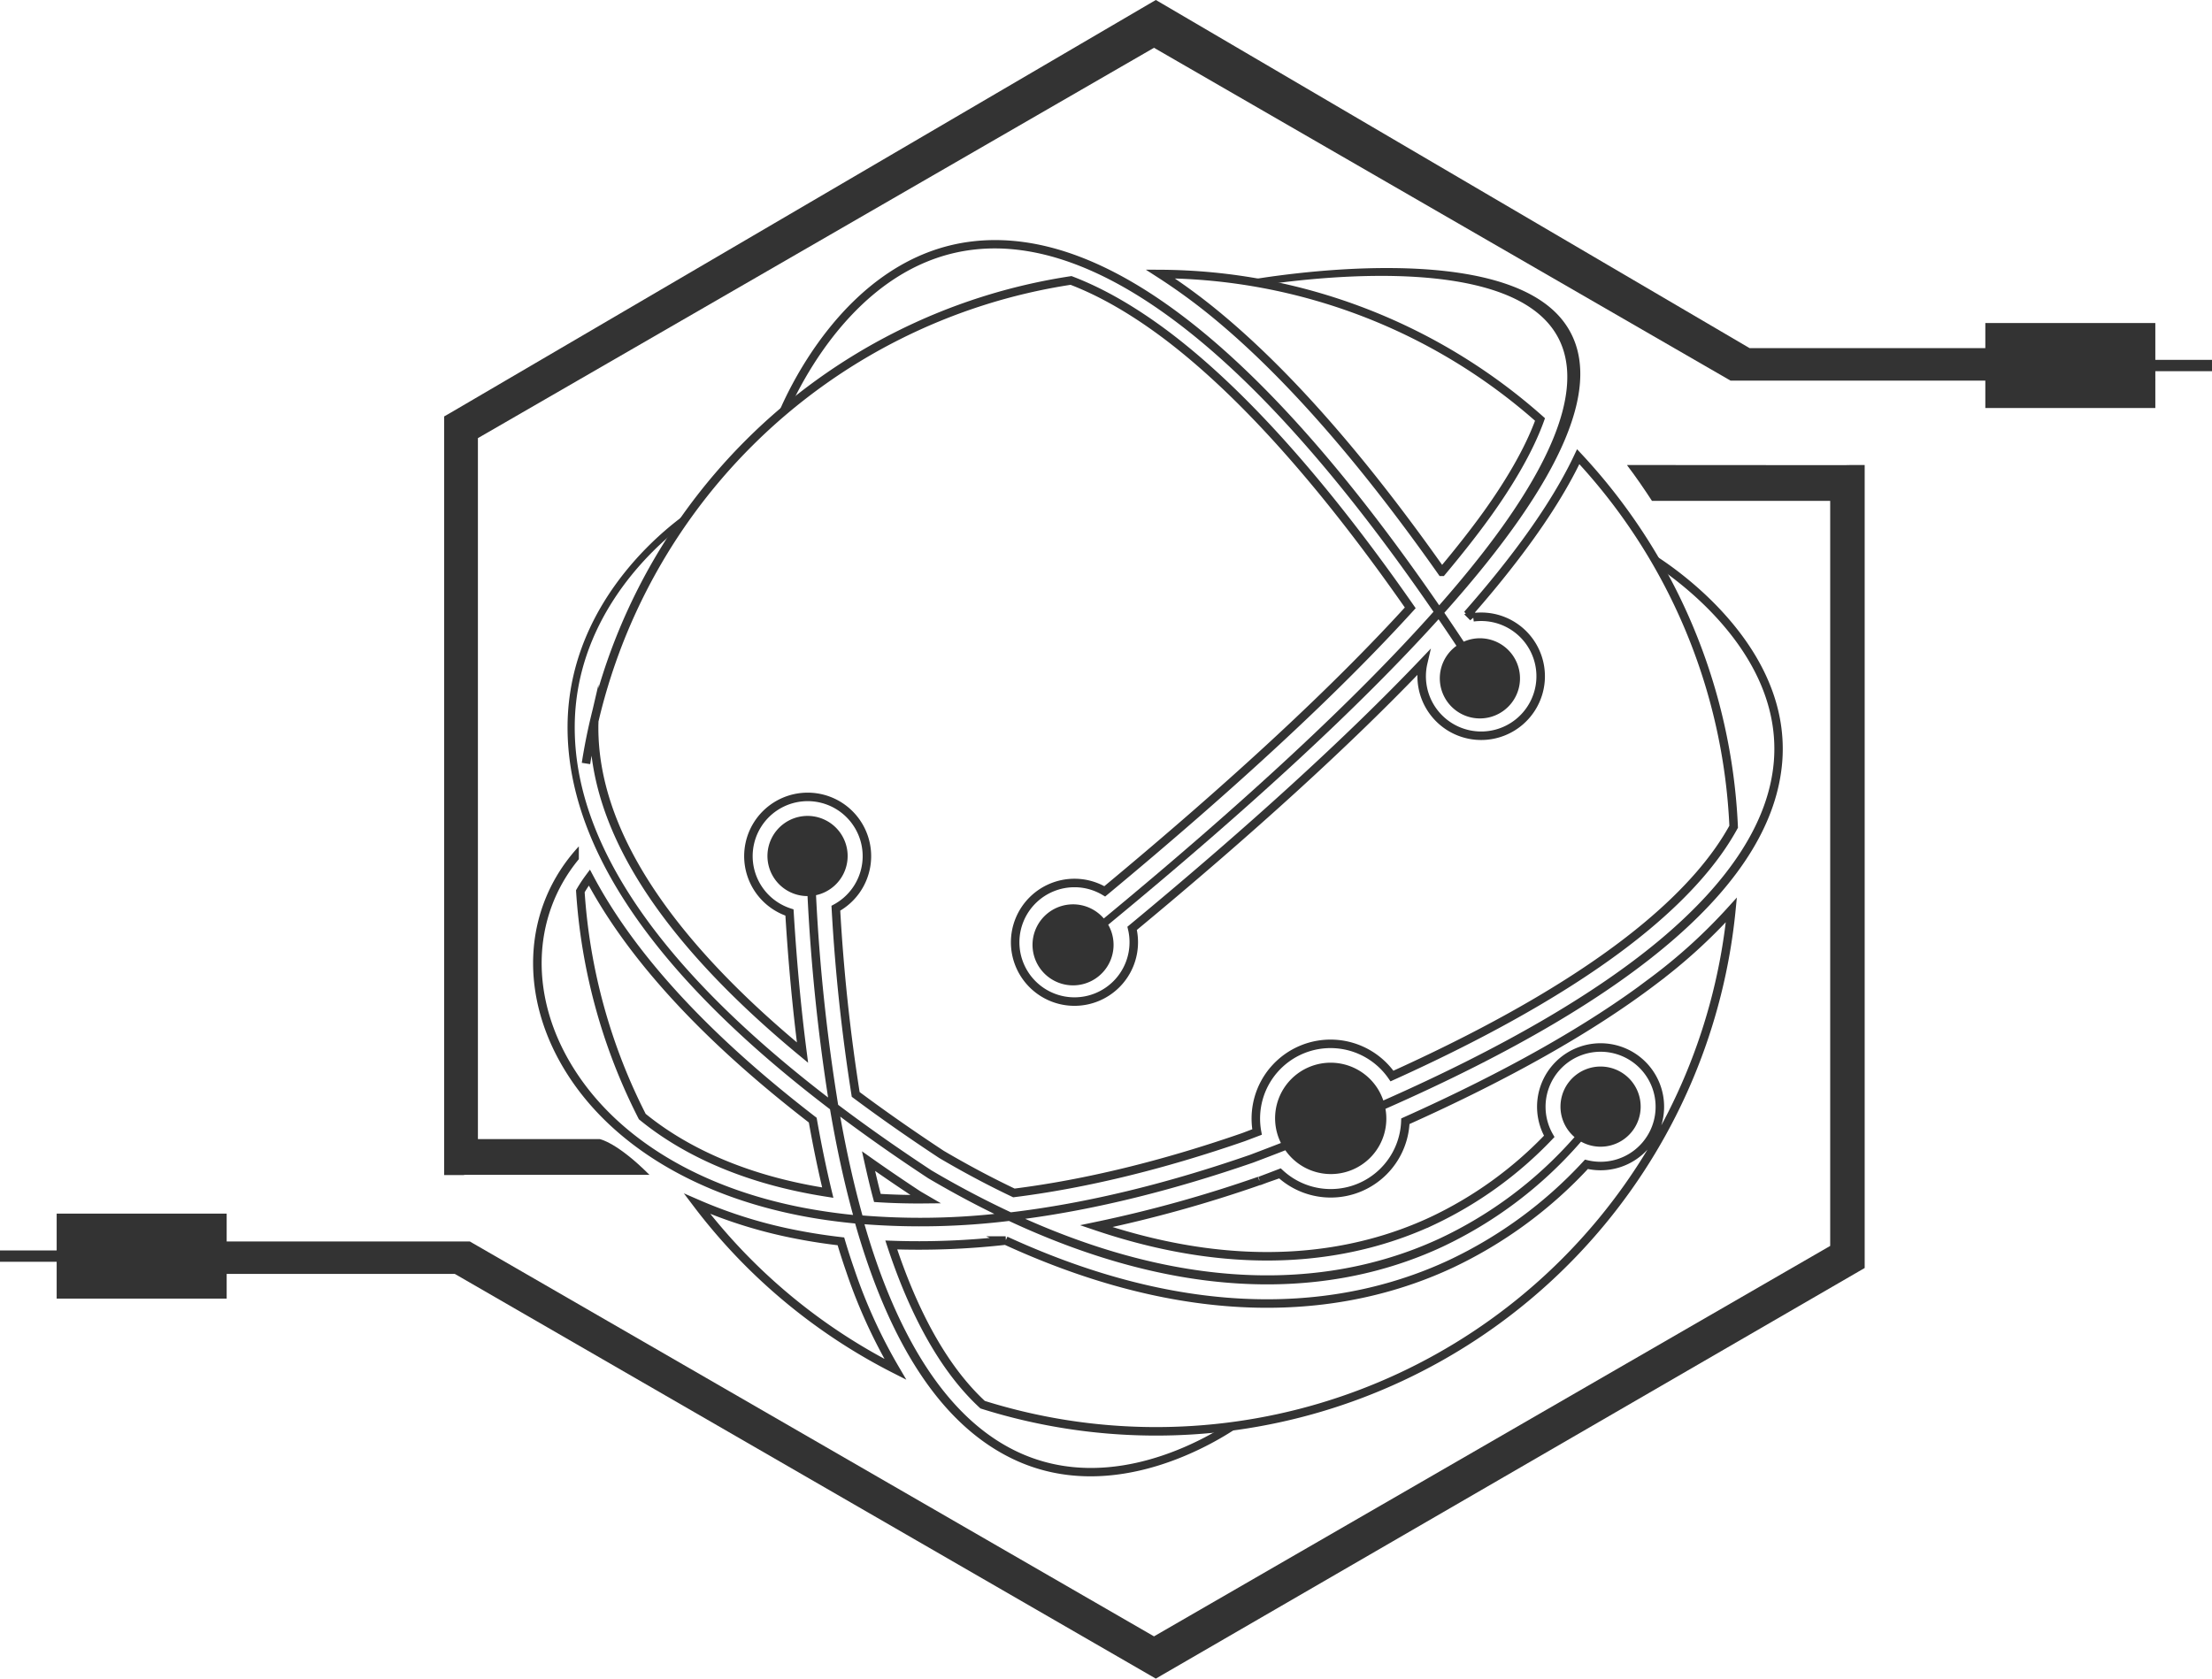 <svg xmlns="http://www.w3.org/2000/svg" viewBox="0 0 780.68 592.56"><defs><style>.cls-1{fill:none;stroke:#333;stroke-miterlimit:10;stroke-width:3px;}.cls-2,.cls-3{fill:#333;}.cls-2{fill-rule:evenodd;}</style></defs><title>bandwidth</title><g id="Layer_2" data-name="Layer 2"><g id="Layer_1-2" data-name="Layer 1"><path class="cls-1" d="M209.68,256.29c0,.19,0,.4,0,.58,0,35.86,24.7,74.3,73.55,114.7q-3-23.08-4.6-49.45A20.91,20.91,0,1,1,295,320.61a647.2,647.2,0,0,0,7,65.72q14.07,10.5,30.26,21.17c8.81,5.18,17.33,9.69,25.58,13.61,25.17-3.17,52.25-9.73,81.06-19.71l4.75-1.8a26.37,26.37,0,0,1,47.62-19.76c38.44-17.38,68.6-35.12,90-53q21.06-17.6,30.59-35A204.58,204.58,0,0,0,557,161.21c-5.42,11.5-13.64,24.32-24.62,38.33q-6.24,8-13.7,16.5l1.26,1.86a22.38,22.38,0,0,1,2.74-.18,21,21,0,1,1-20.38,16.22c-26.11,27.39-60.47,58.76-102.74,93.77a20.54,20.54,0,0,1,.58,4.93,20.93,20.93,0,1,1-20.92-20.94,20.73,20.73,0,0,1,10.68,2.95c45.78-38,81.84-71.49,107.82-100.08-30.24-43.4-58.9-75.56-85.4-95.74Q394.36,105.23,378,99A204.3,204.3,0,0,0,206.81,269.51c.78-4.89,1.75-9.81,2.91-14.8C209.72,255.23,209.68,255.75,209.68,256.29Zm114.2,165.42q-9-5.93-17.35-11.83c1,4.48,2,8.8,3.13,13q8.28.53,16.95.44l-2.44-1.42-.13-.1Zm185-219.86c6-7.17,11.39-14,16-20.42,7.24-10.1,14.58-22.05,18.64-33.35a203.37,203.37,0,0,0-134-51.36,210.19,210.19,0,0,1,21.31,15.75C455.38,133.05,481.55,163.05,508.86,201.85Zm74.3,144.67C561.2,363.16,532,379.66,496,395.8a26.36,26.36,0,0,1-44.32,18.36c-2.32.89-4.67,1.79-7.05,2.68l-.08,0-.09,0a457.67,457.67,0,0,1-57.57,16c53.24,18,92.57,10.19,118.26-1.7a138.62,138.62,0,0,0,41.62-30,20.92,20.92,0,1,1,18.12,10.47,21.25,21.25,0,0,1-5-.6,155,155,0,0,1-48.06,35.26c-32.71,15.2-85.16,24.6-156.91-8.35a272.73,272.73,0,0,1-40.36,1.56c1.46,4.43,3,8.67,4.6,12.69,7.65,19.16,16.9,33.78,27.64,43.69A204,204,0,0,0,611.05,321.21,192.14,192.14,0,0,1,583.16,346.52ZM296.78,438.2c-5.19-.6-10.31-1.38-15.3-2.35A166.92,166.92,0,0,1,246,424.91a202.84,202.84,0,0,0,70,58.48,186.6,186.6,0,0,1-16-35.17C298.88,445,297.8,441.64,296.78,438.2ZM292.14,421q-2.92-12.11-5.3-25.59Q230.28,351.83,208,309.78a50.85,50.85,0,0,0-3.18,4.83,203.28,203.28,0,0,0,21.86,79.54c14.9,12.21,34.74,21,58,25.54C287.1,420.17,289.59,420.6,292.14,421Z"/><path class="cls-2" d="M343.73,88.11c21.85-2.5,46.17,6.32,72.27,26.19,28,21.28,58.15,55.42,89.92,101.65-27.24,30.59-66.19,66.83-116.36,108.27a14.3,14.3,0,1,0,1.56,2.21q75.22-62,116.59-107.83,3.15,4.62,6.32,9.38a14.15,14.15,0,1,0,2.57-1.47q-3.44-5.19-6.85-10.19C552,169,566.41,135,552.74,114.78c-21-31.11-103.86-17.4-113.57-15.66,2.54.39,5.2.85,7.78,1.31,23.54-3.34,84.29-9.17,101.5,16.32,10.1,14.93,3.89,38.29-18.42,69.45q-9.21,12.84-22.1,27.48C445.59,123.07,390.3,79.84,343.39,85.19c-45.55,5.19-66.88,56.1-69.23,62.09,1.6-1.38,3.32-2.81,5-4.19C285.9,128.74,306.45,92.35,343.73,88.11Z"/><path class="cls-2" d="M582.91,195.3l-.15.26c1,1.63,2,3.34,3,5.1,11.78,8.11,43.13,33.17,40.28,68.13-1.73,20.95-15.32,42.18-40.42,63.15C562.68,351.06,530,370,488.21,388.48a19.61,19.61,0,1,0-36.14,15q-5.35,2.08-10.85,4.16-45,15.61-84.46,20.31c-9-4.22-18.36-9.1-28-14.79Q311,401.46,295.81,390a661.61,661.61,0,0,1-7.81-74,14.15,14.15,0,1,0-3,.32h0a678.91,678.91,0,0,0,7.26,71.1c-59.7-45.9-89.75-89.94-89.42-131.23.25-36.32,25-60.32,36.32-69.37,1.36-2.17,3.23-4.57,4.57-6.51-4.54,3.05-43.07,29.8-43.42,75.83-.33,42.87,30.79,88.33,92.63,135.44q3.44,20.22,8.13,37.3-9.13-.93-17.82-2.6c-36.11-7-64.57-24.09-80.11-48.09-16.45-25.35-15.84-54.28,1.15-74.9,0-1.51,0-3.06,0-4.52-20.08,21.75-21.56,53.46-3.69,81,16,24.68,45.13,42.22,82,49.39,6.23,1.21,12.64,2.1,19.21,2.73,12.41,43.6,31.07,71.47,55.86,83.23,35.93,17.05,73.09-7,80-11.79-2.16.29-4.57.58-6.74.85-12.61,7.59-42.8,22.12-72,8.23-18.95-9-34.47-28.39-46.16-57.68q-4.17-10.44-7.67-22.57A259,259,0,0,0,356.1,431c70.29,32.79,121.27,23.86,152.88,9.16A148.35,148.35,0,0,0,558,403a14.15,14.15,0,1,0-2.3-1.6A145.63,145.63,0,0,1,508,437.24c-30.46,14.11-79.2,22.78-146.18-7q37.7-5.07,80.44-19.83c3.86-1.45,7.64-2.9,11.38-4.36a19.57,19.57,0,0,0,35.33-14.63C578.48,352,625.56,310.87,629,269,632.61,224.43,583.39,195.59,582.91,195.3ZM304.39,429.06q-4.47-16.05-7.84-34.89Q311,405,327.6,415.93q12,7.06,23.35,12.59A251.21,251.21,0,0,1,304.39,429.06Z"/><path class="cls-3" d="M755.68,122.9H617.5L410.33,1.4,407.93,0l-2.41,1.4L159.16,145.62l-2.4,1.38V414.8h7.05v-.08h65.4c-11.53-11.54-17.54-12.61-17.54-12.61h-43V154.66L407.28,16.87,609.65,133.72l1.11.64H760.68"/><path class="cls-3" d="M40,449.69H160.51l245,141.47,2.41,1.4,2.4-1.4L655.7,449l2.4-1.39h0l0-264.55V169l0-4.85h-4.8l-2.57.05-76.46-.05.06.19c3.09,4.07,5.95,8.25,8.7,12.47h62.9v263L407.28,577.64,166.93,438.89l-1.11-.65H40"/><rect class="cls-3" x="700.68" y="114.03" width="60" height="30"/><rect class="cls-3" x="740.68" y="127.03" width="40" height="4"/><rect class="cls-3" x="20" y="428.41" width="60" height="30" transform="translate(100 886.82) rotate(180)"/><rect class="cls-3" y="441.41" width="40" height="4" transform="translate(40 886.82) rotate(180)"/></g></g></svg>